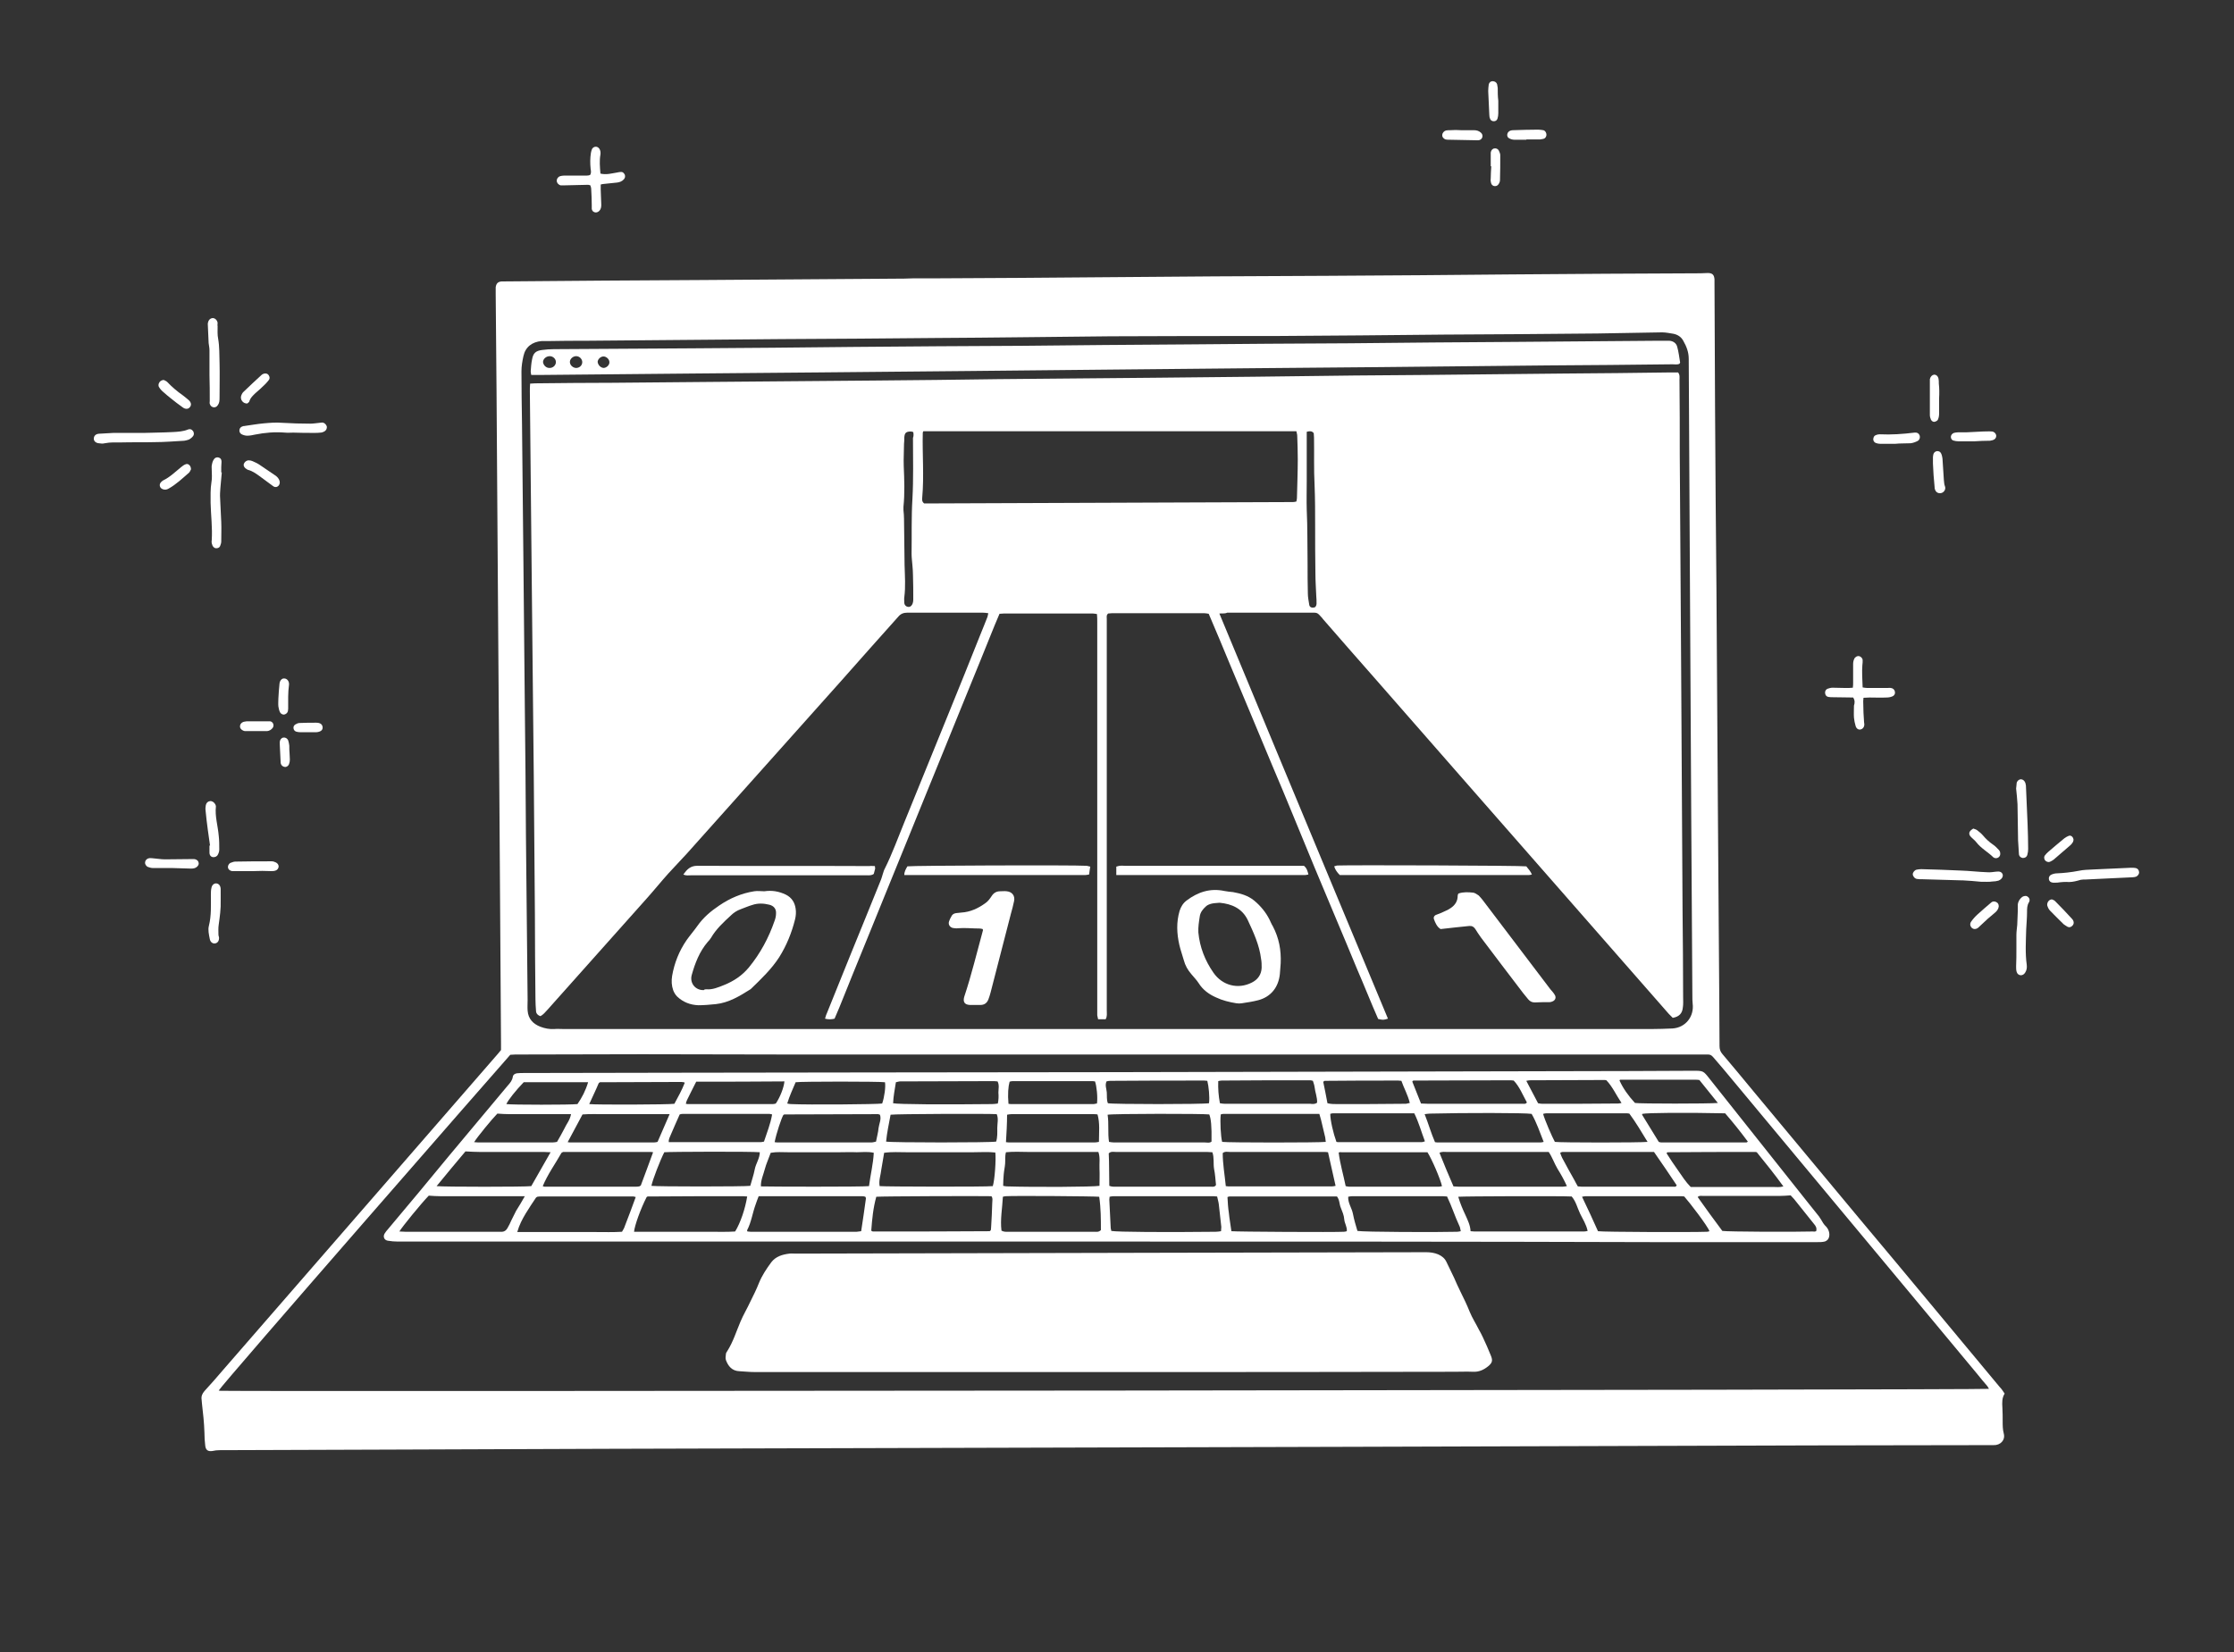 <?xml version="1.0" encoding="utf-8"?>
<!-- Generator: Adobe Illustrator 26.5.0, SVG Export Plug-In . SVG Version: 6.00 Build 0)  -->
<svg version="1.1" id="Ebene_1" xmlns="http://www.w3.org/2000/svg" xmlns:xlink="http://www.w3.org/1999/xlink" x="0px" y="0px"
	 viewBox="0 0 797.7 590" style="enable-background:new 0 0 797.7 590;" xml:space="preserve">
<rect x="0" y="0" width="797.7" height="590" fill="#333333" stroke="none"/>
<style type="text/css">
	.st0{fill:#FFFFFF;}
</style>
<g>
	<path class="st0" d="M715.8,497.7c-1,1.6-0.9,3.3-0.8,5c0.1,1.7,0.1,3.4,0.1,5c0,1.4,0,2.8,0.4,4.3c0.6,2.3-1.2,4.2-3.7,4.1
		c-0.6,0-1.1,0-1.7,0c-21,0-42.1,0.1-63.1,0.1c-55,0.2-109.9,0.3-164.9,0.5c-62.2,0.2-124.3,0.3-186.5,0.5
		c-52.6,0.1-105.3,0.3-157.9,0.5c-19.8,0.1-39.5,0.1-59.3,0.2c-0.9,0-1.7,0.1-2.6,0.3c-1.5,0.2-2.3-0.3-2.5-1.8
		c-0.2-1.6-0.3-3.2-0.3-4.8c-0.1-3.5-0.5-7-0.9-10.5c0-0.4-0.1-0.8-0.1-1.2c-0.2-1.2,0.2-2.2,1-3.1c2.3-2.5,4.5-5,6.7-7.6
		c19.7-22.7,39.5-45.4,59.2-68.1c12.6-14.5,25.2-29,37.8-43.5c0.7-0.8,1.5-1.7,2.2-2.6c0-0.9,0-1.8,0-2.6
		c-0.2-30.1-0.4-60.2-0.6-90.2c-0.2-23.3-0.3-46.6-0.5-69.8c-0.2-24.3-0.3-48.6-0.5-73c-0.1-11.5-0.2-23-0.3-34.6c0-0.7,0-1.4,0-2.2
		c0.2-1.4,0.8-2,2.2-2.1c0.5,0,1,0,1.4,0c23.6-0.2,47.2-0.4,70.8-0.5c23.8-0.2,47.7-0.3,71.5-0.5c1.1,0,2.2-0.1,3.4-0.1
		c2.7,0,5.4,0,8.1,0c20.2-0.1,40.3-0.2,60.5-0.4c13-0.1,25.9-0.2,38.9-0.3c13.5-0.1,27-0.1,40.5-0.2c21.8-0.1,43.7-0.3,65.5-0.5
		c22.5-0.2,45-0.3,67.4-0.4c0.9,0,1.8-0.1,2.6-0.1c1.6,0,2.3,0.6,2.4,2.3c0,0.5,0,1,0,1.4c0.1,14.8,0.1,29.6,0.2,44.4
		c0.1,21.6,0.3,43.2,0.5,64.8c0.2,25.6,0.3,51.2,0.5,76.8c0.2,22.9,0.3,45.8,0.5,68.6c0,5.9,0.1,11.8,0.1,17.8c0,1.1,0.3,2,1,2.8
		c3.9,4.6,7.7,9.2,11.5,13.8c12.4,14.9,24.8,29.8,37.1,44.6c9.1,10.9,18.2,21.7,27.2,32.6c7.7,9.3,15.5,18.6,23.2,27.9
		C714.9,496.2,715.3,497,715.8,497.7z M396.6,120.1c-22.1,0.2-41.9,0.5-61.8,0.6c-18.6,0.2-37.1,0.3-55.7,0.4
		c-23.4,0.2-46.7,0.4-70.1,0.6c-4.2,0-8.5,0-12.7,0.1c-1,0-1.9,0-2.9,0c-3.4,0.3-5.8,2.1-6.5,5.4c-0.4,1.8-0.7,3.6-0.7,5.4
		c0,6.3,0.1,12.6,0.2,19c0.2,16.4,0.3,32.8,0.5,49.2c0.2,17.2,0.3,34.4,0.5,51.6c0.2,15.4,0.3,30.7,0.4,46.1
		c0.2,19.5,0.4,39,0.6,58.6c0,1.3-0.1,2.6,0,3.8c0.2,3,2,4.8,4.6,5.8c1.6,0.6,3.2,0.9,4.9,0.8c1.1-0.1,2.2,0,3.4,0
		c129.5,0,259,0,388.5,0c2.5,0,4.9-0.1,7.4-0.2c4.7-0.3,7.8-4.3,7.2-8.9c-0.1-0.9-0.1-1.8-0.1-2.6c-0.1-21.2-0.3-42.4-0.4-63.6
		c-0.2-29.9-0.3-59.8-0.5-89.7c-0.1-24.8-0.3-49.6-0.4-74.4c0-2.3-0.8-4.4-1.9-6.3c-0.7-1.4-2-2.3-3.6-2.6c-1.3-0.2-2.7-0.5-4-0.5
		c-7.7,0.1-15.4,0.3-23,0.4c-18.3,0.2-36.6,0.3-54.9,0.4c-20,0.2-40,0.4-60,0.5C435.2,120,414.8,120,396.6,120.1z M78.1,496.6
		c0.3,0.1,0.6,0.1,0.9,0.1c11.9,0.3,628.7-0.3,631.2-0.7c-0.2-0.4-0.4-0.7-0.6-1c-1.2-1.4-2.4-2.8-3.5-4.2
		c-7.1-8.5-14.1-17-21.2-25.5c-10.1-12.2-20.3-24.3-30.4-36.5c-12.1-14.5-24.1-29-36.2-43.5c-1.8-2.2-3.6-4.3-5.4-6.4
		c-2.2-2.6-1.8-2.3-4.8-2.3c-0.2,0-0.3,0-0.5,0c-14.2,0-28.3,0-42.5,0c-23.3,0-46.6,0-69.8,0c-23.1,0-46.2,0-69.3,0
		c-24.2,0-48.3,0-72.5,0c-23.6,0-47.2,0-70.8,0c-17.8,0-35.5-0.1-53.3-0.1c-15.1,0-30.2,0.1-45.4,0.1c-0.6,0-1.3,0.1-1.8,0.1
		C179.4,379.8,79.1,494.6,78.1,496.6z"/>
	<path class="st0" d="M661.7,249.1c-2.3,0-4.7-0.1-7.1-0.1c-0.6,0-1.1,0-1.7-0.1c-0.7-0.1-1.1-0.6-1.2-1.3c-0.1-0.7,0.2-1.3,0.8-1.6
		c0.6-0.2,1.2-0.4,1.8-0.4c1.6,0,3.2,0.1,4.8,0.1c0.8,0,1.6,0,2.5-0.1c0.1-0.7,0.1-1.2,0.1-1.7c0-2.2,0-4.5,0-6.7
		c0-0.6,0.1-1.3,0.4-1.9c0.3-0.7,1.1-1.1,1.7-1c0.7,0.2,1.3,0.8,1.3,1.5c0,0.6,0,1.1-0.1,1.7c-0.2,2.6,0,5.2,0.1,8
		c0.7,0.1,1.2,0.2,1.7,0.2c2.3,0,4.6,0,7,0c0.5,0,1-0.1,1.4,0c0.7,0.1,1.2,0.5,1.4,1.2c0.2,0.7-0.1,1.5-0.9,1.8
		c-0.7,0.3-1.4,0.4-2.1,0.4c-2,0.1-4,0-6,0c-0.7,0-1.4,0.1-2.2,0.1c0,0.5-0.1,0.8-0.1,1.2c0,1.4,0.1,2.7,0.1,4.1
		c0.1,1.1,0.1,2.2,0.2,3.3c0,0.3,0.1,0.6,0.1,0.9c0,0.9-0.5,1.6-1.3,1.8c-0.7,0.2-1.5-0.2-1.8-1.2c-0.3-1-0.5-2-0.6-3
		c-0.1-1.4,0-2.9,0-4.3C662.3,251.1,662.4,250.1,661.7,249.1z"/>
	<path class="st0" d="M214.4,62c2.2,0.5,4.1-0.1,6-0.4c0.5-0.1,0.9-0.2,1.4-0.2c0.6,0,1,0.4,1.3,1c0.2,0.6,0.1,1.1-0.3,1.6
		c-0.7,0.8-1.6,1.1-2.5,1.2c-1.6,0.2-3.2,0.3-4.8,0.5c-0.3,0-0.6,0.1-1,0.2c0,0.7,0,1.3,0,1.9c0.1,1.8,0.1,3.5,0.2,5.3
		c0,0.8-0.1,1.6-0.7,2.2c-0.5,0.5-1.1,0.7-1.7,0.5c-0.6-0.2-0.9-0.6-1-1.2c0-0.5,0-1,0-1.4c0-1.9-0.1-3.8-0.2-5.7
		c0-0.5-0.2-0.9-0.3-1.3c-0.3-0.1-0.6-0.2-0.8-0.2c-2.9,0.1-5.7,0.1-8.6,0.2c-0.4,0-0.8,0-1.2,0c-0.8-0.2-1.4-0.9-1.4-1.7
		c0-0.7,0.5-1.4,1.3-1.6c0.7-0.2,1.4-0.2,2.1-0.2c2,0,4,0,6,0c0.9,0,1.7,0.1,2.5-0.2c0.5-0.8,0.3-1.5,0.2-2.2
		c-0.2-1.9-0.2-3.8,0.1-5.7c0.1-0.5,0.2-0.9,0.4-1.4c0.6-1,1.9-1.1,2.6-0.1c0.4,0.6,0.5,1.3,0.4,2.1C214,57.3,214.2,59.6,214.4,62z"
		/>
	<path class="st0" d="M51.7,154.6c2.5-0.1,6.2-0.1,10-0.3c1.8-0.1,3.7-0.2,5.4-0.9c0.7-0.3,1.3-0.1,1.7,0.4c0.5,0.5,0.6,1.4,0.1,2
		c-0.4,0.5-0.9,0.9-1.5,1.2c-0.5,0.2-1.1,0.3-1.6,0.4c-3.6,0.2-7.2,0.5-10.7,0.5c-3.9,0.1-7.8,0-11.7,0.1c-2,0-4-0.1-6,0.3
		c-0.7,0.2-1.4,0.1-2.1,0c-1.2-0.1-1.9-0.9-1.8-1.8c0.1-0.9,0.7-1.5,1.8-1.6c1.7-0.1,3.5-0.2,5.3-0.3
		C43.7,154.6,47.1,154.6,51.7,154.6z"/>
	<path class="st0" d="M79.2,168.7c-0.2,1.8-0.3,3.7-0.5,5.5c-0.1,1.3-0.2,2.6-0.1,3.8c0.1,2.8,0.3,5.6,0.4,8.4c0.1,2.3,0,4.6,0,7
		c0,0.5-0.2,1.1-0.4,1.6c-0.2,0.5-0.7,0.8-1.4,0.8c-0.6,0-1-0.4-1.3-0.9c-0.1-0.3-0.2-0.6-0.3-0.9c0-0.3-0.1-0.6,0-1
		c0.3-4.5-0.3-8.9-0.4-13.4c0-2.5-0.1-4.9,0.3-7.4c0.3-1.5,0.1-3,0.1-4.5c0-0.6-0.1-1.3,0.1-1.9c0.1-0.6,0.3-1.2,0.7-1.8
		c0.4-0.6,1.1-0.8,1.7-0.6c0.7,0.2,1,0.7,1,1.5c0,0.6-0.1,1.3-0.1,1.9c0,0.6,0,1.3,0,1.9C79.2,168.7,79.2,168.7,79.2,168.7z"/>
	<path class="st0" d="M734.7,315.2c-0.6,0-1.2,0.1-1.8,0c-0.7-0.1-1.2-0.5-1.3-1.2c-0.1-0.7,0.2-1.3,0.8-1.6c0.6-0.3,1.4-0.5,2-0.5
		c2.6-0.1,5.2-0.4,7.8-0.9c1.8-0.4,3.7-0.4,5.5-0.5c4.4-0.2,8.8-0.4,13.2-0.6c0.6,0,1.1,0,1.7,0.1c0.7,0.2,1.1,0.6,1.2,1.4
		c0.1,0.7-0.4,1.4-1.1,1.7c-0.4,0.1-0.8,0.2-1.2,0.2c-5.6,0.3-11.2,0.5-16.8,0.8c-0.6,0-1.1,0-1.7,0.1c-1.4,0.4-2.8,0.8-4.2,0.8
		C737.5,314.9,736.1,315,734.7,315.2z"/>
	<path class="st0" d="M74.8,134c0-3,0-5.9,0-8.9c0-0.9-0.2-1.7-0.3-2.6c-0.1-2.2-0.2-4.5-0.3-6.7c0-0.2,0-0.5,0.1-0.7
		c0.2-0.9,0.9-1.5,1.7-1.5c0.8,0,1.6,0.8,1.7,1.7c0,0.4-0.1,0.8,0,1.2c0,1.5-0.1,3.1,0.2,4.5c0.5,2.9,0.4,5.7,0.5,8.6
		c0.1,4.1,0,8.2,0,12.2c0,0.6,0,1.1-0.1,1.7c-0.1,0.5-0.3,0.9-0.6,1.3c-0.4,0.6-1.1,0.8-1.7,0.6c-0.6-0.2-0.9-0.6-1.1-1.2
		c-0.1-0.3,0-0.6,0-1C74.9,140.2,74.9,137.1,74.8,134C74.9,134,74.8,134,74.8,134z"/>
	<path class="st0" d="M707.3,314.9c-2-0.2-4.3-0.4-6.5-0.5c-0.2,0-0.3,0-0.5,0c-4.6-0.1-9.2-0.3-13.9-0.4c-0.6,0-1.3,0-1.9-0.1
		c-0.8-0.1-1.5-1-1.5-1.7c0-0.6,0.6-1.4,1.3-1.6c0.5-0.1,1.1-0.2,1.7-0.2c4.7,0.1,9.4,0.3,14.1,0.5c3.2,0.1,6.4,0.5,9.5,0.6
		c1,0.1,2.1-0.1,3.1-0.2c1.3-0.2,2.1,0.1,2.4,1c0.2,0.8-0.3,1.7-1.5,2.2c-0.7,0.2-1.4,0.3-2.1,0.3
		C710.2,315,708.8,314.9,707.3,314.9z"/>
	<path class="st0" d="M104.7,154.5c-1,0-1.9,0.1-2.9,0c-3.6-0.3-7.2,0-10.7,0.7c-0.9,0.2-1.9,0.4-2.8,0.4c-0.7,0-1.4-0.2-2-0.5
		c-0.6-0.3-0.9-0.9-0.8-1.6c0.1-0.7,0.6-1.1,1.3-1.3c0.2-0.1,0.5,0,0.7-0.1c2.2-0.3,4.4-0.7,6.6-0.9c2.2-0.2,4.5-0.4,6.7-0.2
		c3.3,0.2,6.7,0.3,10,0.3c1.1,0,2.2-0.2,3.3-0.3c0.3,0,0.6-0.1,0.9-0.1c0.8,0,1.5,0.7,1.7,1.4c0.1,0.7-0.2,1.4-0.9,1.8
		c-0.4,0.2-0.9,0.4-1.4,0.4c-0.7,0.1-1.4,0.1-2.2,0.1C109.9,154.6,107.3,154.6,104.7,154.5C104.7,154.6,104.7,154.5,104.7,154.5z"/>
	<path class="st0" d="M720,338.9c0-1.7,0-3.4,0-5c0-1.2,0.2-2.4,0.3-3.6c0.1-1.7,0.1-3.3,0.2-5c0-0.7,0-1.4,0-2.2
		c0.1-1.2,0.7-2.1,1.6-2.8c0.7-0.4,1.5-0.5,2,0c0.6,0.4,0.8,1.2,0.4,1.9c-0.7,1.1-0.7,2.3-0.7,3.5c0,2.1-0.2,4.1-0.3,6.2
		c-0.1,4.2-0.4,8.5,0.2,12.7c0.1,1,0,1.9-0.6,2.8c-0.4,0.6-0.9,0.9-1.6,0.9c-0.7-0.1-1.2-0.5-1.4-1.2c-0.2-0.6-0.2-1.3-0.2-1.9
		C720,343,720,340.9,720,338.9C720,338.9,720,338.9,720,338.9z"/>
	<path class="st0" d="M719.9,281.6c0.1-0.5,0.1-1.3,0.2-2c0.2-0.8,0.9-1.3,1.5-1.3c0.7,0,1.3,0.5,1.6,1.3c0.1,0.3,0.1,0.6,0.2,0.9
		c0.2,4.6,0.4,9.2,0.6,13.9c0.1,2.9,0.2,5.9,0.2,8.8c0,0.7-0.1,1.4-0.3,2.1c-0.2,0.8-1,1.2-1.7,1.1c-0.7-0.1-1.3-0.7-1.3-1.5
		c-0.1-1.6-0.2-3.2-0.3-4.8c-0.1-4.3-0.1-8.6-0.2-12.9C720.3,285.4,720.1,283.6,719.9,281.6z"/>
	<path class="st0" d="M78.8,321.6c0.1,2.9-0.3,5.7-0.7,8.6c-0.2,1.2-0.1,2.4-0.1,3.6c0,0.3,0.1,0.6,0.2,0.9c0.1,1.2-0.4,2-1.3,2.2
		c-0.9,0.2-1.8-0.4-2-1.6c-0.3-1.6-0.7-3.2-0.3-4.7c0.9-3.6,0.7-7.3,0.7-10.9c0-0.9,0-1.8,0.2-2.6c0.2-1.1,1-1.7,1.8-1.6
		c0.9,0.1,1.5,0.9,1.5,2.1C78.8,318.9,78.8,320.2,78.8,321.6z"/>
	<path class="st0" d="M75,302c-0.3-1.9-0.5-3.8-0.8-5.7c-0.3-2.3-0.6-4.6-0.8-6.9c-0.1-0.6,0-1.3,0.1-1.9c0.2-0.8,0.7-1.3,1.5-1.4
		c0.7-0.1,1.5,0.4,1.9,1.2c0.1,0.2,0.2,0.5,0.2,0.7c-0.4,3.5,0.7,6.9,1,10.4c0.2,1.7,0.2,3.3,0.2,5c0,0.6-0.2,1.3-0.5,1.8
		c-0.3,0.7-1.1,1-1.8,0.9c-0.7-0.1-1.2-0.7-1.2-1.6c0-0.9,0-1.7,0-2.6C74.9,302,75,302,75,302z"/>
	<path class="st0" d="M61.5,310c-2.3,0-4.6,0-6.9,0c-0.6,0-1.3-0.2-1.8-0.4c-0.7-0.3-1.1-1.1-1-1.7c0.1-0.7,0.7-1.3,1.4-1.4
		c0.4-0.1,0.8,0,1.2,0c1.5,0.1,3,0.4,4.5,0.4c3.3,0,6.7-0.1,10-0.1c0.3,0,0.6,0,0.9,0.1c0.6,0.2,1,0.6,1.1,1.1
		c0.2,0.6-0.1,1.1-0.5,1.5c-0.6,0.6-1.4,0.7-2.2,0.7C65.9,310.1,63.7,310.1,61.5,310C61.5,310.1,61.5,310.1,61.5,310z"/>
	<path class="st0" d="M90.4,311.1c-2.2,0-4.3,0-6.5,0c-0.3,0-0.6,0-1,0c-0.8-0.1-1.4-0.6-1.5-1.3c-0.1-0.6,0.3-1.3,0.8-1.6
		c0.6-0.2,1.2-0.5,1.8-0.5c4.4-0.1,8.8-0.1,13.1-0.1c0.5,0,0.9,0.2,1.4,0.4c0.6,0.3,1,0.8,1,1.5c-0.1,0.7-0.5,1.2-1.1,1.4
		c-0.5,0.2-1.1,0.2-1.6,0.2C94.7,311,92.6,311,90.4,311.1C90.4,311,90.4,311.1,90.4,311.1z"/>
	<path class="st0" d="M676.7,158.5c-1.8,0-3.5,0-5.3,0c-0.5,0-1.1-0.1-1.6-0.3c-0.6-0.2-1-0.9-0.9-1.5c0.1-0.6,0.3-1.1,0.9-1.3
		c0.4-0.2,0.9-0.3,1.4-0.3c4.2,0.2,8.3-0.1,12.4-0.6c0.9-0.1,1.5,0.2,1.8,0.9c0.3,0.7,0.1,1.7-0.7,2.1c-0.8,0.4-1.6,0.7-2.5,0.8
		C680.4,158.4,678.5,158.3,676.7,158.5C676.7,158.4,676.7,158.5,676.7,158.5z"/>
	<path class="st0" d="M692.4,142.2c0,1.8,0,3.7,0,5.5c0,0.7-0.1,1.4-0.4,2.1c-0.1,0.4-0.7,0.7-1.1,0.8c-0.6,0.2-1.1-0.2-1.4-0.7
		c-0.2-0.5-0.4-1.1-0.4-1.6c0-4.1,0-8.3,0-12.4c0-0.2,0-0.3,0-0.5c0.2-0.9,0.8-1.5,1.5-1.6c0.8,0,1.4,0.5,1.6,1.5
		c0.1,0.5,0.1,1.1,0.1,1.7C692.5,138.7,692.5,140.5,692.4,142.2C692.4,142.2,692.4,142.2,692.4,142.2z"/>
	<path class="st0" d="M690.2,165.5c0-0.9,0-1.5,0-2.2c0-0.4,0.1-0.8,0.2-1.2c0.2-0.5,0.6-0.9,1.3-1c0.6,0,1.1,0.2,1.4,0.8
		c0.3,0.6,0.4,1.2,0.5,1.8c0.2,2.5,0.3,5.1,0.5,7.7c0.1,0.8,0.1,1.6,0.4,2.3c0.4,1.1-0.4,2.2-1.4,2.4c-1,0.2-1.9-0.3-2.2-1.4
		c-0.1-0.2-0.1-0.5-0.1-0.7C690.5,171.1,690.3,168.2,690.2,165.5z"/>
	<path class="st0" d="M705.1,157.6c-2.3,0-4.1,0-5.8,0c-0.6,0-1.3-0.1-1.9-0.3c-0.5-0.2-0.8-0.7-0.8-1.3c0-0.6,0.5-1.2,1.1-1.4
		c0.5-0.1,0.9-0.2,1.4-0.2c1,0,1.9,0,2.9,0c2-0.1,4-0.2,6-0.3c1.1,0,2.2-0.1,3.3,0c0.9,0.1,1.5,0.9,1.5,1.6c0,0.7-0.5,1.3-1.3,1.5
		c-0.3,0.1-0.6,0.1-0.9,0.2C708.6,157.4,706.6,157.5,705.1,157.6z"/>
	<path class="st0" d="M99.9,172.4c-0.1,1.3-1.4,2-2.4,1.2c-1.4-1-2.8-2.1-4.2-3.1c-1.5-1.1-2.9-2.2-4.7-2.7c-0.2,0-0.3-0.1-0.4-0.2
		c-0.8-0.4-1.2-1-1.2-1.6c0.1-0.8,0.9-1.6,1.8-1.6c0.5,0,1,0.1,1.4,0.3c0.9,0.4,1.8,0.8,2.5,1.3c2,1.3,3.9,2.7,5.9,4
		C99.4,170.7,99.9,171.4,99.9,172.4z"/>
	<path class="st0" d="M521.8,46.5c1.5,0,3,0,4.5,0c0.9,0,1.7,0.2,2.4,0.8c0.5,0.4,0.8,1,0.6,1.7c-0.2,0.7-0.8,1.1-1.6,1.1
		c-3.4-0.1-6.8-0.1-10.3-0.2c-0.4,0-0.8,0-1.2-0.1c-0.7-0.2-1.3-0.9-1.2-1.6c0-0.7,0.6-1.4,1.3-1.6c0.5-0.1,0.9-0.1,1.4-0.1
		C519.1,46.4,520.5,46.4,521.8,46.5C521.8,46.5,521.8,46.5,521.8,46.5z"/>
	<path class="st0" d="M58.5,135.7c0.3,0.2,0.8,0.3,1.2,0.7c1.7,1.8,3.6,3.4,5.6,4.8c0.8,0.6,1.5,1.2,2.2,1.8
		c0.8,0.8,0.9,1.7,0.3,2.4c-0.5,0.7-1.5,0.8-2.4,0.2c-1.6-1.1-3.1-2.3-4.6-3.5c-0.9-0.7-1.7-1.4-2.6-2.2c-0.6-0.5-1.1-1.1-1.5-1.8
		C56.3,137.1,57.1,135.7,58.5,135.7z"/>
	<path class="st0" d="M704.6,295.9c0.5,0.2,1,0.3,1.4,0.6c0.8,0.6,1.5,1.2,2.1,1.9c1,1.2,2.2,2.3,3.5,3.2c0.8,0.5,1.4,1.2,2.1,1.9
		c0.5,0.5,0.6,1.1,0.5,1.8c-0.2,0.9-1.2,1.4-2,1.1c-0.1-0.1-0.3-0.1-0.4-0.2c-1.9-1.9-4.4-3.2-6.1-5.4c-0.6-0.8-1.4-1.3-2-2
		c-0.6-0.6-0.7-1.4-0.2-2C703.8,296.4,704.2,296.2,704.6,295.9z"/>
	<path class="st0" d="M545,49.9c-1.4,0-2.9,0-4.3,0c-0.6,0-1.3-0.2-1.8-0.5c-0.5-0.2-0.8-0.8-0.7-1.4c0.1-0.6,0.4-1,1-1.3
		c0.3-0.1,0.6-0.2,0.9-0.2c3-0.1,6.1-0.2,9.1-0.2c0.6,0,1.3,0.1,1.9,0.2c0.7,0.2,1.1,0.9,1.1,1.7c-0.1,0.7-0.4,1.2-1.1,1.4
		c-0.4,0.1-0.8,0.1-1.2,0.2c-1.6,0-3.2,0-4.8,0C545,49.8,545,49.9,545,49.9z"/>
	<path class="st0" d="M535,36c0,1.5,0,3,0,4.5c0,0.6-0.1,1.3-0.3,1.9c-0.2,0.6-0.7,0.9-1.3,0.9c-0.6,0-1.1-0.3-1.3-0.8
		c-0.2-0.4-0.3-0.9-0.3-1.4c-0.1-2.9-0.3-5.7-0.4-8.6c0-0.8,0.1-1.6,0.2-2.4c0.2-0.7,0.7-1.1,1.4-1.1c0.7,0,1.4,0.4,1.6,1.2
		c0.1,0.4,0.1,0.8,0.2,1.2C534.8,32.9,534.8,34.4,535,36C534.9,36,534.9,36,535,36z"/>
	<path class="st0" d="M532.3,59.4c0-1.3,0-2.7,0-4c0-0.3,0-0.6,0-0.9c0.1-0.8,0.6-1.4,1.3-1.5c0.7-0.1,1.3,0.2,1.6,0.8
		c0.2,0.5,0.5,1,0.5,1.6c0,3,0,6-0.1,9c0,0.5-0.3,1.1-0.6,1.5c-0.7,0.9-2.1,0.7-2.5-0.3c-0.2-0.6-0.3-1.2-0.2-1.9
		c0-1.4,0.1-2.9,0.2-4.3C532.4,59.4,532.3,59.4,532.3,59.4z"/>
	<path class="st0" d="M88.3,144.1c-1.5,0.1-2.6-1.4-2.2-2.7c0.2-0.6,0.5-1.2,1-1.6c2.1-2,4.2-4,6.3-5.9c0.3-0.3,0.7-0.4,1-0.5
		c0.7-0.1,1.3,0.1,1.6,0.7c0.3,0.5,0.4,1.1,0,1.6c-0.4,0.5-0.8,1-1.2,1.4c-1.2,1.2-2.4,2.3-3.7,3.4c-0.8,0.8-1.6,1.5-2,2.6
		C89.1,143.6,88.5,143.9,88.3,144.1z"/>
	<path class="st0" d="M68.2,167.6c-0.2,0.3-0.3,0.8-0.7,1.2c-2.3,2-4.6,4.2-7.3,5.7c-0.7,0.4-1.3,0.5-2.1,0.2
		c-1.1-0.4-1.4-1.7-0.6-2.5c0.2-0.2,0.5-0.5,0.7-0.6c2.5-1.2,4.4-3.1,6.5-4.8c0.5-0.4,1-0.8,1.6-1C67.2,165.4,68.2,166.3,68.2,167.6
		z"/>
	<path class="st0" d="M99.4,249.5c0.1-1.8,0.2-3.5,0.4-5.3c0.1-1.2,0.9-2,1.7-1.9c1,0,1.8,1,1.7,2.2c-0.4,2.9-0.3,5.7-0.3,8.6
		c0,0.3-0.1,0.6-0.1,0.9c-0.2,0.7-0.8,1.1-1.4,1.2c-0.6,0-1.1-0.3-1.4-0.8c-0.3-0.6-0.5-1.4-0.6-2.1c-0.1-1,0-1.9,0-2.9
		C99.4,249.5,99.4,249.5,99.4,249.5z"/>
	<path class="st0" d="M713.7,323.7c-0.1,0.9-0.6,1.6-1.3,2.2c-0.8,0.7-1.7,1.4-2.6,2.2c-0.9,0.8-1.8,1.7-2.8,2.6
		c-0.3,0.3-0.6,0.6-0.9,0.8c-0.7,0.4-1.4,0.4-2-0.1c-0.6-0.6-0.8-1.4-0.3-2.2c0.7-1,1.5-1.9,2.4-2.7c1.5-1.4,3.1-2.7,4.7-4.1
		c0.5-0.5,1.1-0.6,1.8-0.3C713.4,322.4,713.7,322.9,713.7,323.7z"/>
	<path class="st0" d="M740.4,299.9c0,0.2-0.1,0.5-0.2,0.8c-0.3,0.5-0.6,0.9-1.1,1.3c-1.9,1.7-3.9,3.3-5.8,5
		c-0.4,0.3-0.9,0.6-1.4,0.8c-0.6,0.2-1.3-0.1-1.7-0.6c-0.3-0.5-0.4-1.1-0.1-1.6c0.4-0.5,0.8-1,1.3-1.4c1.9-1.6,3.7-3.2,5.7-4.8
		c0.5-0.4,1.1-0.7,1.6-0.9C739.5,298.2,740.3,298.9,740.4,299.9z"/>
	<path class="st0" d="M732.7,321.2c0.3,0.1,0.8,0.3,1.1,0.6c2.1,2.1,4.1,4.2,6.1,6.4c0.2,0.2,0.3,0.4,0.4,0.6
		c0.3,0.6,0.2,1.3-0.3,1.8c-0.5,0.5-1.1,0.7-1.7,0.4c-0.5-0.3-1-0.6-1.4-0.9c-1.6-1.6-3.3-3.2-4.9-4.9c-0.5-0.5-0.8-1.2-1-1.9
		C730.9,322.2,731.7,321.2,732.7,321.2z"/>
	<path class="st0" d="M92,257.6c1.1,0,2.2,0,3.3,0c0.4,0,0.8,0,1.2,0c1,0.2,1.5,1.4,0.9,2.3c-0.5,0.7-1.2,1.1-2,1.2
		c-2.6,0-5.3,0-7.9,0c-0.2,0-0.5-0.1-0.7-0.2c-0.6-0.3-1.1-0.7-1.1-1.5c0-0.7,0.4-1.2,1-1.5c0.4-0.2,0.9-0.2,1.4-0.3
		C89.5,257.6,90.8,257.6,92,257.6C92,257.6,92,257.6,92,257.6z"/>
	<path class="st0" d="M109.8,261.5c-0.9,0-1.7,0-2.6,0c-0.5,0-1-0.1-1.4-0.2c-0.6-0.2-0.9-0.6-1-1.2c-0.1-0.6,0.2-1.1,0.7-1.4
		c0.5-0.3,1-0.5,1.5-0.5c2-0.1,4-0.1,5.9-0.1c1.5,0,2.2,0.6,2.3,1.6c0.1,1.1-0.8,1.7-2.3,1.8c-0.6,0-1.1,0-1.7,0
		C110.7,261.5,110.3,261.5,109.8,261.5C109.8,261.5,109.8,261.5,109.8,261.5z"/>
	<path class="st0" d="M103.4,269.1c0,0.7,0.1,1.4,0.1,2.2c0,0.5-0.1,1.1-0.3,1.6c-0.2,0.6-0.9,1.1-1.5,1c-0.7-0.1-1.2-0.5-1.4-1.1
		c-0.1-0.2-0.1-0.5-0.1-0.7c-0.1-2.1-0.2-4.1-0.3-6.2c0-0.3,0-0.6,0-1c0.1-0.8,0.6-1.4,1.3-1.5c0.7-0.1,1.4,0.3,1.7,1
		c0.2,0.6,0.3,1.2,0.4,1.9C103.3,267.2,103.3,268.2,103.4,269.1C103.3,269.1,103.3,269.1,103.4,269.1z"/>
	<path class="st0" d="M435.4,219.1c6.8,16.4,13.5,32.4,20.1,48.4c6.7,16.1,13.4,32.2,20.1,48.3c6.7,16,13.3,32,20,48
		c-1.7,0.5-1.7,0.5-3.5,0.1c-2.6-5.9-5-12-7.6-18c-2.5-6-5-12.1-7.6-18.2c-2.5-6-5-11.9-7.5-17.9c-2.5-6.1-5-12.1-7.5-18.2
		c-2.5-6.1-5-12.1-7.6-18.2c-2.5-6.1-5.1-12.1-7.6-18.2c-2.5-6-5-12-7.5-17.9c-2.5-6-5-12.1-7.6-18.1c-0.6-0.1-1.1-0.2-1.5-0.2
		c-11,0-22.1,0-33.1,0c-0.5,0-0.9,0.1-1.3,0.1c-0.7,0.6-0.5,1.2-0.5,1.9c0,4.2,0,8.5,0,12.7c0,24.2,0,48.5,0,72.7
		c0,18.2,0,36.3,0,54.5c0,1,0.2,2.1-0.4,3.1c-0.9,0-1.7,0-2.7,0c-0.1-0.5-0.2-1-0.3-1.4c0-0.6,0-1.3,0-1.9c0-14.4,0-28.8,0-43.2
		c0-31.8,0-63.5,0-95.3c0-0.9,0-1.9-0.1-2.9c-0.6-0.1-1.1-0.2-1.5-0.2c-10.6,0-21.1,0-31.7,0c-0.5,0-0.9,0.1-1.6,0.1
		c-2.3,5.3-4.3,10.6-6.5,15.9c-2.2,5.4-4.4,10.8-6.6,16.2c-2.2,5.3-4.3,10.7-6.5,16c-2.2,5.4-4.4,10.8-6.6,16.2
		c-2.2,5.3-4.3,10.7-6.5,16c-2.2,5.4-4.4,10.8-6.6,16.2c-2.2,5.3-4.3,10.7-6.5,16c-2.2,5.4-4.4,10.8-6.6,16.2
		c-2.2,5.3-4.2,10.7-6.5,15.9c-1.2,0.3-2.2,0.3-3.4,0c0.2-0.6,0.3-1.2,0.6-1.8c2.9-7.3,5.9-14.5,8.8-21.8c3.5-8.5,6.9-17,10.4-25.6
		c0.4-0.9,0.6-1.8,0.9-2.7c0.2-0.5,0.3-1.1,0.6-1.6c2.7-5.4,4.7-11,7-16.6c5.3-13,10.6-26.1,15.9-39.1c3.8-9.3,7.5-18.5,11.2-27.8
		c0.9-2.1,1.7-4.3,2.6-6.5c0.1-0.4,0.2-0.8,0.3-1.3c-0.7-0.1-1.3-0.2-2-0.2c-9,0-17.9,0-26.9,0c-1.4,0-2.4,0.4-3.3,1.5
		c-6.7,7.5-13.4,15-20.1,22.6c-7.2,8.1-14.5,16.2-21.7,24.3c-11.2,12.5-22.4,25.1-33.6,37.6c-2.2,2.4-4.5,4.8-6.7,7.2
		c-2.6,2.9-5.1,6-7.7,8.9c-11.2,12.6-22.5,25.2-33.7,37.8c-1,1.1-1.9,2.2-2.9,3.2c-0.4,0.4-0.8,0.7-1.3,1c-1-0.3-1.6-1-1.6-1.9
		c-0.1-1.4-0.2-2.7-0.2-4.1c-0.1-10.2-0.2-20.3-0.2-30.5c-0.1-16.4-0.3-32.8-0.4-49.2c-0.2-16-0.3-32-0.5-48
		c-0.2-16.4-0.3-32.8-0.5-49.2c-0.1-13.4-0.3-26.9-0.4-40.3c0-0.9,0-1.7,0.1-2.7c0.7,0,1.2-0.1,1.7-0.1c9.3-0.1,18.6-0.2,27.8-0.2
		c11.3-0.1,22.6-0.2,33.8-0.3c19.8-0.2,39.7-0.3,59.5-0.5c14.7-0.1,29.4-0.3,44.2-0.5c18.6-0.2,37.3-0.3,55.9-0.5
		c23.8-0.2,47.7-0.5,71.5-0.8c8.5-0.1,17-0.1,25.4-0.2c16.4-0.2,32.8-0.3,49.2-0.5c12.8-0.1,25.6-0.2,38.4-0.4c0.9,0,1.7,0,2.5,0
		c0.7,0.9,0.5,1.8,0.5,2.7c0.1,8.9,0.1,17.8,0.1,26.6c0.2,25.8,0.3,51.5,0.5,77.3c0.2,28.6,0.3,57.3,0.5,85.9
		c0.1,10.2,0.2,20.3,0.2,30.5c0,1.3,0.1,2.6-0.1,3.8c-0.2,2.1-1.3,3.3-3.6,3.7c-0.4-0.4-0.9-0.9-1.4-1.4
		c-5.9-6.7-11.8-13.5-17.7-20.2c-8-9.1-16-18.3-24-27.4c-10.6-12.1-21.3-24.3-31.9-36.4c-10.5-12-21.1-24.1-31.6-36.1
		c-6.1-6.9-12.1-13.8-18.2-20.8c-0.1-0.1-0.2-0.2-0.3-0.4c-2-2.2-1.6-2-4.5-2c-9.8,0-19.7,0-29.5,0
		C437.7,219.1,436.8,219.1,435.4,219.1z M329.7,154c-0.1,0.3-0.2,0.4-0.2,0.5c-0.2,7.7,0.5,15.5-0.2,23.2c-0.1,0.7-0.1,1.5,0.7,2.1
		c43.8-0.2,87.7-0.3,131.7-0.5c0.4,0,0.8-0.1,1.2-0.2c0.1-0.5,0.2-0.9,0.2-1.2c0.1-4.6,0.3-9.3,0.3-13.9c0-2.8-0.1-5.6-0.2-8.4
		c0-0.5-0.2-1-0.3-1.6C418.5,154,374.2,154,329.7,154z M326.1,154.3c-0.4-0.1-0.6-0.2-0.8-0.2c-1.8,0-2.3,0.5-2.4,2.2
		c0,0.7,0,1.4-0.1,2.2c0,2.6-0.2,5.3-0.1,7.9c0.2,4.9,0.4,9.7-0.1,14.6c0,0.4,0,0.8,0,1.2c0.1,1,0.2,2.1,0.2,3.1
		c0.1,5.5,0.1,11,0.2,16.5c0.1,3.8,0.4,7.7-0.1,11.5c-0.1,0.7,0,1.4,0,2.1c0.1,0.7,0.6,1.2,1.2,1.3c0.7,0.2,1.3-0.2,1.6-0.8
		c0.3-0.5,0.4-1.2,0.4-1.8c0-2.9,0-5.8-0.1-8.6c0-1.2-0.1-2.4-0.2-3.6c-0.1-1.4-0.3-2.7-0.3-4.1c0.1-6.5-0.1-13.1,0.3-19.6
		c0.4-7.2,0.2-14.5,0.2-21.8C326.3,155.6,326.2,154.9,326.1,154.3z M466.6,154.2c0,0.8,0,1.6,0,2.3c0,5.1,0,10.2,0,15.4
		c0,3.4-0.1,6.7,0,10.1c0.3,6.4,0.2,12.8,0.3,19.2c0,3.6,0,7.2,0.1,10.8c0,1.3,0.3,2.7,0.5,4c0.1,0.7,0.7,1.1,1.4,1
		c0.7,0,1.1-0.4,1.2-1.3c0-1,0-1.9-0.1-2.9c-0.1-2.6-0.3-5.3-0.3-7.9c-0.1-5.7-0.1-11.4-0.1-17c0-4.9,0-9.7-0.2-14.6
		c-0.3-5.7-0.1-11.4-0.2-17c0-0.6-0.1-1.1-0.1-1.6C468.5,153.9,467.7,153.9,466.6,154.2z"/>
	<path class="st0" d="M599.7,129.9c-0.7,0.4-1.6,0.2-2.5,0.2c-14.9,0.2-29.8,0.3-44.6,0.4c-19.8,0.2-39.5,0.4-59.3,0.6
		c-15.3,0.1-30.6,0.3-45.8,0.4c-17.3,0.2-34.6,0.3-51.8,0.5c-16.6,0.2-33.1,0.3-49.7,0.5c-17.8,0.2-35.5,0.3-53.3,0.5
		c-15.3,0.1-30.6,0.3-45.8,0.4c-17.6,0.2-35.2,0.3-52.8,0.5c-1.4,0-2.9,0-4.4,0c-0.1-0.4-0.2-0.9-0.2-1.3c0.1-1.4,0.2-2.9,0.5-4.3
		c0.4-2.2,1.3-3,3.5-3.3c1.4-0.2,2.9-0.3,4.3-0.3c16.5-0.1,33-0.2,49.4-0.3c19.2-0.1,38.4-0.3,57.6-0.5c20.1-0.2,40.2-0.3,60.2-0.4
		c19.6-0.2,39.2-0.4,58.8-0.5c19.4-0.2,38.7-0.3,58.1-0.4c19.8-0.2,39.7-0.4,59.5-0.5c16.6-0.1,33.3-0.3,49.9-0.4c1.6,0,3.2,0,4.8,0
		c1.4,0.1,2.5,0.9,2.8,2.2c0.5,1.8,0.7,3.6,1,5.4C600,129.5,599.8,129.7,599.7,129.9z M198.5,129.3c0-1.1-1-2.1-2.2-2.1
		c-1.3,0-2.4,1-2.4,2.1c0.1,1.1,1.1,2.1,2.2,2.1C197.4,131.5,198.5,130.5,198.5,129.3z M207.9,129.5c0.1-1.1-0.8-2.2-2-2.3
		c-1.1-0.1-2.3,0.8-2.4,1.9c-0.1,1.1,0.8,2.1,2,2.3C206.7,131.5,207.8,130.7,207.9,129.5z M215.5,131.4c1.1,0,2.2-1.1,2.1-2.1
		c0-1-1.1-2-2.1-2c-1,0-2,0.9-2.1,1.9C213.5,130.3,214.4,131.3,215.5,131.4z"/>
	<path class="st0" d="M272.9,318.3c2.7-0.4,5.2,0,7.7,1.2c2.2,1.1,3.2,2.9,3.5,5c0.2,1.2,0.1,2.6-0.2,3.8c-1.2,4.8-3,9.3-5.7,13.6
		c-2.8,4.3-6.4,7.7-10,11.2c-0.1,0.1-0.2,0.2-0.4,0.3c-3.8,2.4-7.6,4.7-12.2,5.2c-2.1,0.2-4.1,0.4-6.2,0.4c-2.9-0.1-5.5-1.1-7.6-3.1
		c-0.6-0.6-1.1-1.4-1.4-2.2c-0.6-1.7-0.7-3.4-0.4-5.2c0.8-4.6,2.5-8.9,5.2-12.8c1.2-1.7,2.6-3.3,3.8-5c2.1-3,4.8-5.3,7.8-7.3
		c3.8-2.6,8-4.4,12.5-5.1C270.5,318.1,271.7,318.3,272.9,318.3z M252.3,353.3c2.1,0.2,4.2-0.7,6.2-1.5c3.5-1.4,6.5-3.4,8.9-6.3
		c4.1-5,7.1-10.6,9.2-16.7c0.3-0.8,0.5-1.7,0.5-2.6c0.1-1.6-0.8-2.7-2.4-3.1c-2-0.5-4.1-0.6-6.1,0.1c-1.4,0.4-2.7,1-4.1,1.5
		c-1.4,0.5-2.6,1.3-3.6,2.3c-2.6,2.4-5.2,4.8-7,7.9c-0.3,0.5-0.7,1-1.2,1.5c-2.9,3.4-4.5,7.5-5.7,11.8c-0.8,2.9,1.3,5.5,4.3,5.4
		C251.6,353.3,251.8,353.3,252.3,353.3z"/>
	<path class="st0" d="M457.3,344c-0.1,1.2-0.2,2.6-0.3,3.9c-0.5,4.7-3.2,8.1-7.7,9.3c-1.9,0.5-3.9,0.8-5.9,1.1
		c-0.6,0.1-1.3,0.1-1.9,0c-2.5-0.4-5-1-7.3-2.1c-2.5-1.1-4.7-2.7-6.2-5.1c-0.7-1.1-1.7-2.1-2.6-3.2c-1.3-1.5-2.2-3.1-2.7-5
		c-0.5-1.8-1.2-3.7-1.6-5.5c-0.9-4-1.1-8,0.1-12.1c0.5-1.5,1.2-2.7,2.5-3.7c4-3,8.4-4.5,13.5-3.4c1,0.2,2.1,0.3,3.1,0.4
		c2.7,0.5,5.3,1.2,7.5,3c2.3,1.9,4.2,4.2,5.5,6.8c0.4,0.8,0.7,1.6,1.2,2.4C456.7,335,457.5,339.3,457.3,344z M435.5,322.4
		c-1,0.1-1.9,0.1-2.8,0.3c-0.8,0.2-1.6,0.5-2.1,1c-1.1,1-2,2.1-2.2,3.6c-0.3,1.9-0.6,3.8-0.5,5.7c0.5,5.3,2.4,10.1,5.4,14.4
		c3.2,4.6,8.8,6,13.7,3.5c2.2-1.1,3.4-2.9,3.5-5.3c0-1,0-2.1-0.2-3.1c-0.6-5-2.7-9.5-4.8-14C443.5,324.4,439.8,322.8,435.5,322.4z"
		/>
	<path class="st0" d="M514.4,331.8c-1.3-0.8-1.9-2.2-2.4-3.6c-0.2-0.6,0.1-1.1,0.6-1.4c0.6-0.3,1.2-0.4,1.8-0.7
		c1.2-0.6,2.5-1,3.6-1.8c1.5-1,2.5-2.4,2.5-4.4c0-0.2,0.1-0.3,0.1-0.5c0-0.1,0.1-0.1,0.2-0.3c1.7-0.6,3.5-0.5,5.3-0.3
		c0.6,0.1,1.3,0.6,1.9,1c0.5,0.5,1,1.1,1.4,1.6c8.1,10.6,16.1,21.3,24.2,31.9c0.5,0.6,1.1,1.2,1.5,1.9c0.7,1,0.3,2.1-0.9,2.5
		c-0.3,0.1-0.6,0.2-0.9,0.2c-1.8,0-3.5,0-5.3,0.1c-1,0-1.7-0.4-2.3-1.1c-0.6-0.7-1.2-1.5-1.8-2.2c-5-6.6-10.1-13.2-15.1-19.9
		c-0.7-1-1.4-2-2-3c-0.5-0.8-1.2-1.2-2.2-1.1C521.4,331,518,331.4,514.4,331.8z"/>
	<path class="st0" d="M350.9,331.8c-0.4-0.1-0.7-0.2-1.1-0.2c-2.6,0-5.1-0.3-7.7-0.1c-0.6,0.1-1.3,0-1.9-0.1
		c-1.1-0.3-1.7-1.3-1.3-2.4c0.2-0.6,0.5-1.2,0.8-1.7c0.3-0.7,0.9-1.1,1.7-1.2c0.6-0.1,1.3-0.1,1.9-0.2c3.2-0.2,6-1.5,8.6-3.4
		c0.9-0.6,1.6-1.6,2.2-2.5c0.7-1.1,1.7-1.7,3-1.7c0.8,0,1.6-0.1,2.4,0c1.9,0.2,3,1.6,2.6,3.5c-0.3,1.5-0.7,3-1.1,4.4
		c-2.4,9.4-4.9,18.9-7.3,28.3c-0.2,0.8-0.5,1.7-0.8,2.5c-0.5,1.2-1.4,1.9-2.8,1.9c-1.3,0-2.6,0-3.8,0c-1.9-0.1-2.5-1.1-2-2.9
		c2.6-7.8,4.5-15.8,6.7-23.8C351,332.3,351,332.1,350.9,331.8z"/>
	<path class="st0" d="M545,309.4c0.7,0.9,1.5,1.7,2,2.9c-0.4,0.1-0.7,0.2-1,0.2c-22.5,0-45.1,0-67.6,0c-0.9-0.9-1.6-1.8-2-3.1
		c0.4-0.1,0.7-0.2,1-0.3C481.8,308.9,543.3,309.1,545,309.4z"/>
	<path class="st0" d="M398.6,312.5c0-1.2,0-2,0-3c0.5-0.1,0.9-0.3,1.3-0.3c0.6-0.1,1.1,0,1.7,0c20.6,0,41.2,0,61.8,0
		c0.8,0,1.6,0,2.2,0c1.1,0.9,1.3,2,1.6,3.1c-0.5,0.1-0.8,0.2-1.1,0.2C443.8,312.5,421.3,312.5,398.6,312.5z"/>
	<path class="st0" d="M312.4,309.3c0,0.4,0.1,0.6,0.1,0.9c-0.2,0.7-0.4,1.4-0.5,1.9c-0.8,0.6-1.7,0.5-2.5,0.5c-4.5,0-9,0-13.4,0
		c-16.5,0-33,0-49.4,0c-0.9,0-1.7,0.2-2.7-0.3c1.3-1.8,2.5-3.1,5-3.1c20.5,0.1,41,0,61.4,0.1C311,309.2,311.7,309.3,312.4,309.3z"/>
	<path class="st0" d="M389.3,309.5c-0.2,1.1-0.3,2-0.4,2.8c-0.6,0.1-0.9,0.2-1.3,0.2c-21.5,0-43,0-64.7,0c0-1.3,0.6-2.2,1.1-3.1
		c1.8-0.3,59.3-0.5,63.9-0.2C388.3,309.2,388.7,309.4,389.3,309.5z"/>
	<path class="st0" d="M396.7,490c-42.4,0-84.8,0-127.2,0c-1.8,0-3.7-0.2-5.5-0.3c-2.6-0.1-4-1.8-4.8-4c-0.2-0.6-0.1-1.4,0-2.1
		c0-0.4,0.3-0.8,0.5-1.1c2.1-3.3,3.2-7,4.7-10.5c1-2.4,2.4-4.7,3.5-7.1c1.1-2.2,2.2-4.4,3.1-6.7c1.1-2.7,2.7-5.1,4.4-7.4
		c1.6-2.1,4-2.8,6.5-3.1c0.7-0.1,1.4,0,2.2,0c43.8-0.1,87.6-0.2,131.5-0.3c31.2-0.1,62.4-0.1,93.6-0.2c1.5,0,3,0.2,4.4,0.8
		c1.3,0.6,2.3,1.4,2.9,2.7c0.9,1.9,1.8,3.7,2.7,5.6c0.7,1.6,1.4,3.2,2.2,4.8c1.2,2.4,2.4,4.9,3.4,7.4c0.9,2.2,2.2,4.2,3.3,6.4
		c0.5,0.9,1,1.8,1.4,2.7c1,2.1,1.9,4.2,2.8,6.4c0.8,1.9,0.6,2.7-1,4c-1.5,1.2-3.2,2-5.3,1.9c-2.2-0.1-4.5,0-6.7,0
		C478.4,490,437.6,490,396.7,490C396.7,490,396.7,490,396.7,490z"/>
	<path class="st0" d="M395.3,443.4c-70,0-140,0-210,0c-14.4,0-28.8,0-43.2,0c-1.2,0-2.4-0.1-3.6-0.3c-1.3-0.2-1.8-1.4-1.2-2.5
		c0.4-0.6,0.8-1.2,1.3-1.7c7.3-8.7,14.6-17.4,21.8-26.2c7-8.3,13.9-16.7,20.9-25c0.8-0.9,1.6-1.8,1.8-3.1c0.1-0.8,0.8-1.2,1.5-1.3
		c0.9-0.1,1.8-0.1,2.6-0.1c18.2,0,36.3-0.1,54.5-0.1c23.5,0,47-0.1,70.6-0.1c28.4,0,56.8-0.1,85.2-0.1c61.6-0.1,123.2-0.3,184.8-0.4
		c7.4,0,14.9-0.1,22.3-0.1c3.6,0,3.6,0,5.8,2.8c11.8,14.9,23.7,29.8,35.5,44.7c1.2,1.5,2.4,3,3.6,4.5c0.6,0.8,1,1.6,1.5,2.4
		c0.3,0.5,0.7,0.9,1.1,1.3c1.1,1.2,1.5,3.1,0.7,4.4c-0.3,0.4-0.8,0.8-1.3,0.9c-0.8,0.2-1.7,0.2-2.6,0.2c-19.4,0-38.7,0-58.1,0
		C525.7,443.4,460.5,443.4,395.3,443.4z M312.9,427.4c-1.1,3.9-1.5,8-1.8,12.1c0.2,0.1,0.2,0.2,0.3,0.2c0.1,0.1,0.3,0.1,0.4,0.1
		c0.6,0,1.3,0,1.9,0c13.2,0,26.4,0,39.6-0.1c0.1,0,0.2,0,0.2-0.1c0.1,0,0.1-0.1,0.3-0.3c0-0.2,0.1-0.6,0.1-1
		c0.2-2.9,0.3-5.7,0.4-8.6c0-0.8,0.3-1.8-0.3-2.5C351.4,427.1,314.9,427.2,312.9,427.4z M520.7,427.4c0.7,2.4,1.6,4.5,2.6,6.6
		c0.8,1.8,1.7,3.6,1.8,5.7c0.5,0,0.9,0.1,1.3,0.1c13.1,0,26.2,0,39.3,0c0.4,0,0.7-0.1,1.2-0.2c-0.5-2.4-1.8-4.3-2.7-6.2
		c-1-2.1-1.5-4.4-3-6.1C557.8,427.1,522.7,427.2,520.7,427.4z M439.7,439.7c1.9,0.2,36.9,0.4,40.2,0.2c0.3,0,0.6-0.1,1-0.2
		c0.2-1.5-0.8-2.8-0.9-4.2c-0.1-1.5-0.7-2.8-1.2-4.1c-0.6-1.3-0.4-2.8-1.4-4.1c-12.8,0-25.6,0-38.4,0c-0.2,0-0.4,0.1-0.7,0.2
		c0.1,1.9,0.2,3.8,0.5,5.7C439,435.3,439.4,437.4,439.7,439.7z M309,427.4c-0.3-0.1-0.7-0.2-1.1-0.2c-12.3,0-24.6,0-37,0
		c-0.4,1.1-0.8,2-1.1,3c-1.1,3-1.5,6.2-3,9.1c-0.1,0.1,0,0.3,0.1,0.5c0.4,0,0.8,0.1,1.1,0.1c12.6,0,25.3,0,37.9,0
		c0.5,0,1.1-0.2,1.6-0.2c0.6-4,1.2-7.9,1.7-11.7C309.2,427.8,309.1,427.6,309,427.4z M354.5,423.6c0.7-2.2,1.2-9.6,0.9-12
		c-2.6-0.3-5.2-0.1-7.8-0.1c-2.6,0-5.3,0-7.9,0c-2.7,0-5.4,0-8.1,0c-2.6,0-5.3,0-7.9,0c-2.6,0-5.2-0.2-8,0.2c-0.3,2-0.7,4-1,5.9
		c-0.2,2-1,4-0.6,6C316.2,423.8,352.2,423.9,354.5,423.6z M436,439.7c0-0.6,0.1-1.1,0.1-1.5c-0.3-2.7-0.6-5.4-0.9-8.1
		c-0.1-0.9-0.4-1.8-0.6-2.8c-0.5,0-0.9-0.1-1.3-0.1c-11.9,0-23.8,0-35.7,0c-0.5,0-0.9,0.1-1.4,0.2c0,0.4-0.1,0.7-0.1,1
		c0.2,3.4,0.3,6.7,0.5,10.1c0,0.4,0.2,0.7,0.2,1.1c2,0.4,19.7,0.5,37.3,0.3C434.7,439.9,435.3,439.8,436,439.7z M570.6,439.7
		c2,0.3,33.7,0.4,38.9,0.2c0.3,0,0.6-0.1,0.9-0.2c-0.6-1.8-7.2-10.4-9-12.4c-0.3,0-0.6-0.1-0.9-0.1c-11.4,0-22.8,0-34.3,0
		c-0.4,0-0.7,0.1-1.3,0.2C566.9,431.6,568.8,435.6,570.6,439.7z M519,423.7c0.7,0,1.3,0.1,1.8,0.1c12.4,0,24.8,0,37.2,0
		c0.4,0,0.9-0.1,1.5-0.2c-1-2.2-2.1-4.2-3.3-6.1c-1.2-2-1.9-4.2-3.2-6.1c-1.1,0-2.2,0-3.2,0c-11,0-22.1,0-33.1,0
		c-0.8,0-1.7-0.2-2.7,0.3C515.6,415.7,517.2,419.6,519,423.7z M437.7,423.6c0.7,0.1,1,0.1,1.4,0.1c12.2,0,24.3,0,36.5,0
		c0.4,0,0.8-0.1,1.3-0.2c-0.9-4.1-1.8-8-2.7-12c-0.6-0.1-1.1-0.1-1.6-0.1c-1.5,0-3,0-4.6,0c-9.6,0-19.2,0-28.8,0
		c-0.8,0-1.8-0.3-2.6,0.4C436.6,415.7,437.3,419.5,437.7,423.6z M227,427.5c-0.5-0.1-0.6-0.2-0.8-0.2c-11.1,0-22.2,0-33.3,0
		c-0.3,0-0.6,0-1,0.1c-0.1,0-0.2,0-0.2,0.1c-0.1,0-0.1,0.1-0.3,0.2c-1.2,1.8-2.5,3.7-3.7,5.7c-1.2,2-2.3,4.1-3,6.6
		c3.3,0,6.4,0,9.5,0c3,0,6.1,0,9.1,0c3.1,0,6.2,0,9.4,0c3.1,0,6.2,0.1,9.4-0.1c0.4-0.7,0.8-1.3,1-2C224.5,434.4,225.7,431,227,427.5
		z M266.8,427.3c-0.6,0-1-0.1-1.4-0.1c-11.4,0-22.7,0-34.1,0.1c-0.1,0-0.2,0-0.2,0.1c-0.1,0-0.1,0.1-0.2,0.1
		c-2.2,4.3-4.3,10.2-4.5,12.4c3,0,6.1,0,9.1,0c3,0,5.9,0,8.9,0c3,0,6.1,0,9.1,0c3,0,6.1,0.1,9-0.1
		C264.4,436.7,266.1,431.7,266.8,427.3z M310.3,423.6c0.5-4,1.5-7.9,1.7-11.9c-2.1-0.5-4.1-0.2-6.1-0.2c-2.1-0.1-4.2,0-6.2,0
		c-2,0-4,0-6,0c-2.1,0-4.2,0-6.2,0c-2,0-4,0-6,0c-2.1,0-4.1-0.2-6.3,0.2c-0.7,2-1.6,3.9-2.1,5.8c-0.5,2-1.5,4-1.4,6.2
		C274,423.8,307.8,423.9,310.3,423.6z M187.4,427.2c-1.2,0-2.1,0-2.9,0c-9.1,0-18.2,0-27.3,0c-1.3,0-2.7-0.1-4.1-0.2
		c-2.8,2.9-9.4,11-10.5,12.8c0.8,0,1.4,0.1,2.1,0.1c11,0,22,0,33.1,0c0.3,0,0.6,0,1,0c1.1,0.1,1.9-0.4,2.4-1.3
		c0.5-0.9,1-1.8,1.4-2.8c0.6-1.1,1.1-2.3,1.7-3.4C185.3,430.8,186.3,429.2,187.4,427.2z M516.7,427.3c-0.7,0-1.1-0.1-1.5-0.1
		c-10.8,0-21.6,0-32.4,0c-0.4,0-0.9,0.1-1.4,0.2c-0.1,2.3,1.3,4,1.7,6.1c0.4,2.1,1,4.1,1.6,6.1c2,0.4,28.9,0.5,35.6,0.3
		c0.4,0,0.7-0.1,1.3-0.2c-0.2-0.7-0.2-1.4-0.5-1.9C519.5,434.4,518.4,430.8,516.7,427.3z M396.1,423.5c1,0.4,1.9,0.3,2.7,0.3
		c6.6,0,13.3,0,19.9,0c4.6,0,9.1,0,13.7,0c0.6,0,1.3,0.2,1.8-0.6c-0.2-1.9-0.3-3.9-0.7-5.8c-0.3-1.9,0.1-4-0.6-5.9
		c-0.7,0-1.3-0.1-1.8-0.1c-1.8,0-3.5,0-5.3,0c-9.1,0-18.2,0-27.3,0c-0.8,0-1.8-0.3-2.6,0.5C396.1,415.7,396,419.6,396.1,423.5z
		 M392.5,427.4c-1.8-0.2-30.3-0.4-33.4-0.2c-0.3,0-0.6,0.1-1,0.2c-0.2,4.1-1,8.1-0.5,12.1c0.9,0.5,1.7,0.4,2.4,0.4
		c4.8,0,9.6,0,14.4,0c5.4,0,10.9,0,16.3,0c0.8,0,1.6,0.2,2.4-0.6C393.1,435.4,393.1,431.5,392.5,427.4z M648.5,439.7
		c0.3-1.1-0.1-1.8-0.7-2.5c-2.4-3-4.8-6-7.2-9c-0.4-0.5-1-1-1.2-1.3c-1.5,0.1-2.7,0.2-3.9,0.2c-9.2,0-18.4,0-27.5,0
		c-0.6,0-1.2-0.2-1.8,0.4c2.9,4.1,5.8,8.1,8.8,12.1c2,0.3,25.4,0.4,32.4,0.2C647.8,439.9,648.2,439.8,648.5,439.7z M232.6,423.5
		c1.9,0.3,33.2,0.3,35.3,0c0.5-1.9,1.2-3.8,1.6-5.9c0.4-2.1,1.8-3.9,1.8-6.1c-2.6-0.3-32.3-0.2-34.1,0
		C235.8,414.2,233,421.4,232.6,423.5z M590.6,411.4c-11.1,0-21.9,0-32.7,0c-0.2,0-0.4,0.1-0.8,0.3c0.2,0.6,0.4,1.2,0.7,1.8
		c1.4,2.7,2.9,5.3,4.4,8c0.4,0.8,0.8,1.5,1.2,2.2c0.6,0,1,0.1,1.3,0.1c11,0,21.9,0,32.9,0c0.3,0,0.8,0.2,1.1-0.5
		C596.1,419.4,593.4,415.4,590.6,411.4z M233.2,411.5c-0.5-0.1-0.7-0.1-0.9-0.1c-10.4,0-20.8,0-31.2,0c-0.1,0-0.2,0-0.2,0.1
		c-0.1,0-0.1,0.1-0.4,0.2c-2.2,3.9-4.9,7.6-6.7,11.9c0.3,0.1,0.4,0.2,0.6,0.2c10.9,0,21.7,0,32.6,0c0.4,0,0.8,0,1.2-0.1
		c0.1,0,0.2,0,0.2-0.1c0.1,0,0.1-0.1,0.4-0.2C230.2,419.6,231.7,415.7,233.2,411.5z M392.6,423.5c0-2.1,0.1-4.1,0-6.1
		c-0.1-2,0.3-4-0.4-6c-2.8,0-5.5,0-8.2,0c-2.7,0-5.4,0-8.2,0c-2.8,0-5.6,0-8.4,0c-2.7,0-5.4-0.2-8.2,0.1c-0.4,1.4-0.2,2.8-0.3,4.1
		c-0.1,1.3-0.4,2.5-0.5,3.8c-0.1,1.3-0.2,2.7-0.2,4.1c0.5,0.1,1,0.2,1.4,0.2C369.6,424,390.1,423.9,392.6,423.5z M478,411.6
		c0.5,4.1,1.7,8,2.5,12c0.5,0.1,0.9,0.2,1.2,0.2c10.7,0,21.4,0,32.1,0c0.4,0,0.7-0.1,1.1-0.2c-0.6-2.6-3.6-9.6-5.2-12.1
		c-10.2,0-20.5,0-30.8,0C478.7,411.4,478.4,411.5,478,411.6z M627.3,411.5c-0.3-0.1-0.5-0.1-0.6-0.1c-10.4,0-20.8,0-31.2,0.1
		c-0.1,0-0.2,0-0.2,0.1c-0.1,0-0.1,0.1-0.2,0.3c1.3,2.1,2.7,4.1,4.1,6.1c1.4,2,2.7,4.1,4.5,5.9c1.2,0,2.4,0,3.6,0c1.3,0,2.6,0,3.8,0
		c1.2,0,2.4,0,3.6,0c1.2,0,2.4,0,3.6,0c1.3,0,2.6,0,3.8,0c1.2,0,2.4,0,3.6,0c1.2,0,2.4,0,3.6,0c1.3,0,2.6,0,3.8,0
		c1.1,0,2.3,0.2,3.7-0.2C633.6,419.3,630.4,415.3,627.3,411.5z M155.9,423.6c2.6,0.3,31.8,0.3,33.8,0c2.2-3.9,4.5-7.9,6.9-12.1
		c-1,0-1.7-0.1-2.3-0.1c-7.6,0-15.2,0-22.8,0c-1.7,0-3.3-0.1-5.3-0.2C162.9,415.1,159.5,419.2,155.9,423.6z M508.7,397.9
		c1.4,3.5,2.3,6.8,3.7,10c0.5,0.1,0.9,0.1,1.3,0.1c12.1,0,24.3,0,36.4,0c0.3,0,0.7-0.1,1.1-0.2c-1.4-3.5-2.5-6.9-4.3-10
		c-2.3-0.4-24.2-0.4-36.3-0.1C510.1,397.7,509.6,397.8,508.7,397.9z M318,398.1c-0.6,3.3-1.3,6.4-1.6,9.6c2.2,0.4,37.1,0.4,39.3,0
		c0.5-1.6,0.4-3.2,0.4-4.9c0-1.6,0.5-3.3-0.2-4.9C353.2,397.7,320,397.8,318,398.1z M395.5,398.1c0.5,3.3,0,6.5,0.5,9.7
		c0.6,0.1,1.2,0.2,1.7,0.2c1.6,0,3.2,0,4.8,0c9.2,0,18.4,0,27.6,0c0.8,0,1.8,0.3,2.5-0.3c0.1-5.6-0.2-8.2-0.8-9.7
		C429.6,397.7,397.8,397.7,395.5,398.1z M435.9,398c-0.3,2.4,0,8,0.5,9.8c2,0.3,34.8,0.3,37,0c-0.1-0.5-0.1-1.1-0.2-1.6
		c-0.5-2.1-1-4.2-1.5-6.3c-0.2-0.7-0.4-1.3-0.6-2.1c-11.5,0-22.8,0-34.2,0C436.5,397.8,436.2,397.9,435.9,398z M276.6,407.9
		c0.6,0.1,1,0.1,1.3,0.1c11.1,0,22.2,0,33.3,0c0.5,0,1.1-0.2,1.6-0.3c0.3-1.7,0.8-3.3,0.9-4.8c0.2-1.6,1.1-3.2,0.5-4.8
		c-0.3-0.1-0.5-0.2-0.6-0.2c-0.5,0-1,0-1.4,0c-10.7,0-21.4,0.1-32.1,0.1c-0.1,0-0.2,0-0.2,0.1c-0.1,0-0.1,0.1-0.2,0.1
		C279,399.4,277.2,404.8,276.6,407.9z M588.3,407.8c-2.2-3.6-4.2-7-6.5-10.1c-0.5-0.1-0.7-0.1-0.9-0.1c-9.6,0-19.2,0-28.8,0
		c-0.4,0-0.7,0.1-1.1,0.2c0.6,2.2,3.2,8.2,4.2,10C557.1,408.1,585.7,408.1,588.3,407.8z M275.7,398c-0.5-0.1-0.7-0.2-1-0.2
		c-10.3,0-20.6,0-30.9,0c-0.4,0-0.8,0.1-1.1,0.2c-1.1,2.5-2.2,4.9-3.2,7.3c-0.3,0.8-0.8,1.5-0.7,2.6c11,0,21.8,0,32.7,0
		c0.4,0,0.8-0.1,1.3-0.2C273.8,404.6,275.1,401.5,275.7,398z M359.2,407.9c0.7,0.1,1.1,0.1,1.5,0.1c10.1,0,20.1,0,30.2,0
		c0.5,0,0.9-0.1,1.5-0.2c0-3.4,0.4-6.6-0.5-9.8c-0.5-0.1-0.9-0.1-1.3-0.1c-9.8,0-19.6,0-29.5,0c-0.5,0-0.9,0.1-1.5,0.2
		C359.6,401.3,359.4,404.5,359.2,407.9z M586.4,397.8c0,0.2-0.1,0.3,0,0.4c2,3.2,3.9,6.4,5.9,9.6c0.3,0.1,0.6,0.2,0.9,0.2
		c10.1,0,20.3,0,30.4,0c0.1,0,0.3-0.1,0.5-0.3c-2.6-3.5-5.3-6.9-8.1-10.1C601.8,397.3,588.2,397.4,586.4,397.8z M239.1,397.9
		c-2.9,0-5.5,0-8,0c-2.6,0-5.1,0-7.7,0c-2.6,0-5.1,0-7.7,0c-2.5,0-5.1-0.1-7.7,0.1c-1.8,3.3-3.5,6.5-5.3,9.9
		c0.5,0.1,0.9,0.1,1.3,0.1c9.8,0,19.6,0,29.5,0c0.5,0,0.9-0.1,1.3-0.2C236.2,404.5,237.6,401.4,239.1,397.9z M431.7,394
		c0.3-2.1-0.1-6.1-0.6-8c-0.3,0-0.7-0.1-1.1-0.1c-11.2,0-22.4,0-33.6,0.1c-0.5,0-0.9,0.1-1.3,0.2c-0.6,1.4,0,2.6,0.1,3.9
		c0.1,1.3-0.1,2.7,0.4,3.9C397.7,394.4,429.4,394.4,431.7,394z M477.2,407.8c0.4,0.1,0.6,0.1,0.9,0.1c9.8,0,19.6,0,29.5,0
		c0.3,0,0.7-0.1,1.2-0.3c-1.3-3.4-2.2-6.8-3.8-10c-9.8,0-19.4,0-29.1,0c-0.3,0-0.6,0.1-0.9,0.2C475,400.1,476.1,404.8,477.2,407.8z
		 M540.5,385.9c-0.4,0-0.7-0.1-1-0.1c-11.6,0-23.2,0.1-34.8,0.1c-0.1,0-0.1,0.1-0.2,0.1c-0.1,0-0.1,0.1-0.2,0.3c1,2.5,2,5.1,3.1,7.8
		c0.9,0,1.8,0.1,2.7,0.1c10.5,0,21,0,31.4,0c0.8,0,1.6,0,2.4,0c0.4,0,1,0.1,1.3-0.5C543.7,391,542.6,388.1,540.5,385.9z M318.9,394
		c1.8,0.4,17.9,0.5,35.3,0.3c0.7,0,1.4-0.1,2.1-0.2c0.3-1.4,0.3-2.7,0.2-3.9c0-1.3,0.4-2.7-0.3-4c-0.4,0-0.8-0.1-1.2-0.1
		c-11.2,0-22.4,0.1-33.6,0.1c-0.5,0-0.9,0.2-1.5,0.3C319.5,389.1,319,391.5,318.9,394z M470.3,393.8c0.1-1.9-0.7-3.7-0.9-5.6
		c-0.1-0.8-0.4-1.5-0.6-2.2c-0.4-0.1-0.7-0.2-0.9-0.2c-10.6,0-21.1,0-31.7,0.1c-0.4,0-0.7,0.1-1.2,0.2c-0.1,2.7,0.1,5.3,0.6,7.9
		c0.7,0.1,1.2,0.2,1.8,0.2c10.2,0,20.3,0,30.5,0C468.6,394.3,469.5,394.4,470.3,393.8z M203.9,397.9c-1.2,0-2.1,0-3.1,0
		c-6.3,0-12.6,0-18.9,0c-1.4,0-2.8-0.1-4.3-0.2c-1.9,1.9-7.3,8.5-8.3,10.2c0.5,0,1,0.1,1.4,0.1c8.9,0,17.7,0,26.6,0
		c0.5,0,1.1-0.1,1.6-0.2c0.9-1.6,1.8-3.1,2.6-4.7C202.2,401.5,203.5,400.1,203.9,397.9z M360.1,394.2c0.5,0.1,0.9,0.1,1.3,0.1
		c9.7,0,19.3,0,29,0c0.5,0,0.9-0.2,1.3-0.2c0.3-2.3-0.1-6.2-0.7-7.9c-0.3,0-0.6-0.1-0.9-0.1c-9.5,0-19,0-28.5,0
		c-0.4,0-0.7,0.1-1.1,0.2C360,388.1,359.8,390.8,360.1,394.2z M315,394.1c0.8-2.3,1.3-6,1-7.6c-2-0.3-29.9-0.3-31.9,0
		c-1,2.4-2.2,4.9-3,7.6c0.5,0.1,0.9,0.2,1.3,0.2C288.6,394.6,313.1,394.4,315,394.1z M248.6,386.3c-1.2,2.4-2.3,4.5-3.3,6.6
		c-0.2,0.4-0.3,0.8-0.4,1.3c0.4,0.1,0.6,0.1,0.9,0.1c9.9,0,19.8,0,29.7,0c0.4,0,0.8,0,1.2-0.1c0.1,0,0.2,0,0.2-0.1
		c0.1,0,0.1-0.1,0.2-0.1c1.5-2.3,2.8-5.6,3-7.8C269.6,386.3,259.1,386.3,248.6,386.3z M613.4,393.9c-2.3-2.9-4.5-5.6-6.6-8.2
		c-0.6-0.1-1-0.1-1.4-0.1c-8.9,0-17.9,0-26.8,0c-0.1,0-0.2,0-0.2,0.1c-0.1,0-0.1,0.1-0.1,0.2c1.2,2.7,3.1,5.4,5.5,8
		C585.5,394.2,610.4,394.2,613.4,393.9z M244.5,386.7c-0.2-0.1-0.2-0.2-0.3-0.2c-0.3,0-0.6-0.1-0.9-0.1c-9.7,0-19.3,0.1-29,0.1
		c-0.1,0-0.2,0-0.2,0.1c-0.1,0-0.1,0.1-0.3,0.2c-0.5,1.1-1,2.4-1.6,3.6c-0.6,1.3-1.2,2.6-1.8,3.9c2.4,0.3,28.4,0.2,30.4-0.1
		C242.1,391.8,243.5,389.3,244.5,386.7z M573.6,385.8c-0.4-0.1-0.6-0.1-0.7-0.1c-8.9,0-17.8,0.1-26.6,0.1c-0.4,0-0.7,0.1-1.3,0.2
		c1.5,2.8,2.8,5.4,4.2,8c0.6,0.1,1,0.2,1.5,0.2c9,0,18.1,0,27.1-0.1c0.4,0,0.7-0.1,1.2-0.2C577.1,391.1,575.8,388.1,573.6,385.8z
		 M474,394c1.2,0.3,2.3,0.3,3.4,0.3c7.7,0,15.5,0,23.2-0.1c0.5,0,1,0,1.4,0c0.4-0.1,0.9-0.2,1.4-0.3c-0.7-2.9-2.1-5.3-3-7.9
		c-0.4,0-0.7-0.1-1.1-0.1c-8.8,0-17.6,0-26.3,0.1c-0.1,0-0.1,0.1-0.2,0.1c-0.1,0-0.1,0.1-0.3,0.3C473,388.8,473.5,391.3,474,394z
		 M210,386.5c-2.1,0-4,0-5.8,0c-1.9,0-3.8,0-5.7,0c-2,0-4,0-6,0c-1.9,0-3.8,0-5.5,0c-2.9,3-5.5,6.3-6.2,7.8c1.9,0.3,23,0.3,25.4,0
		C207.8,392,209.1,389.5,210,386.5z"/>
</g>
</svg>
